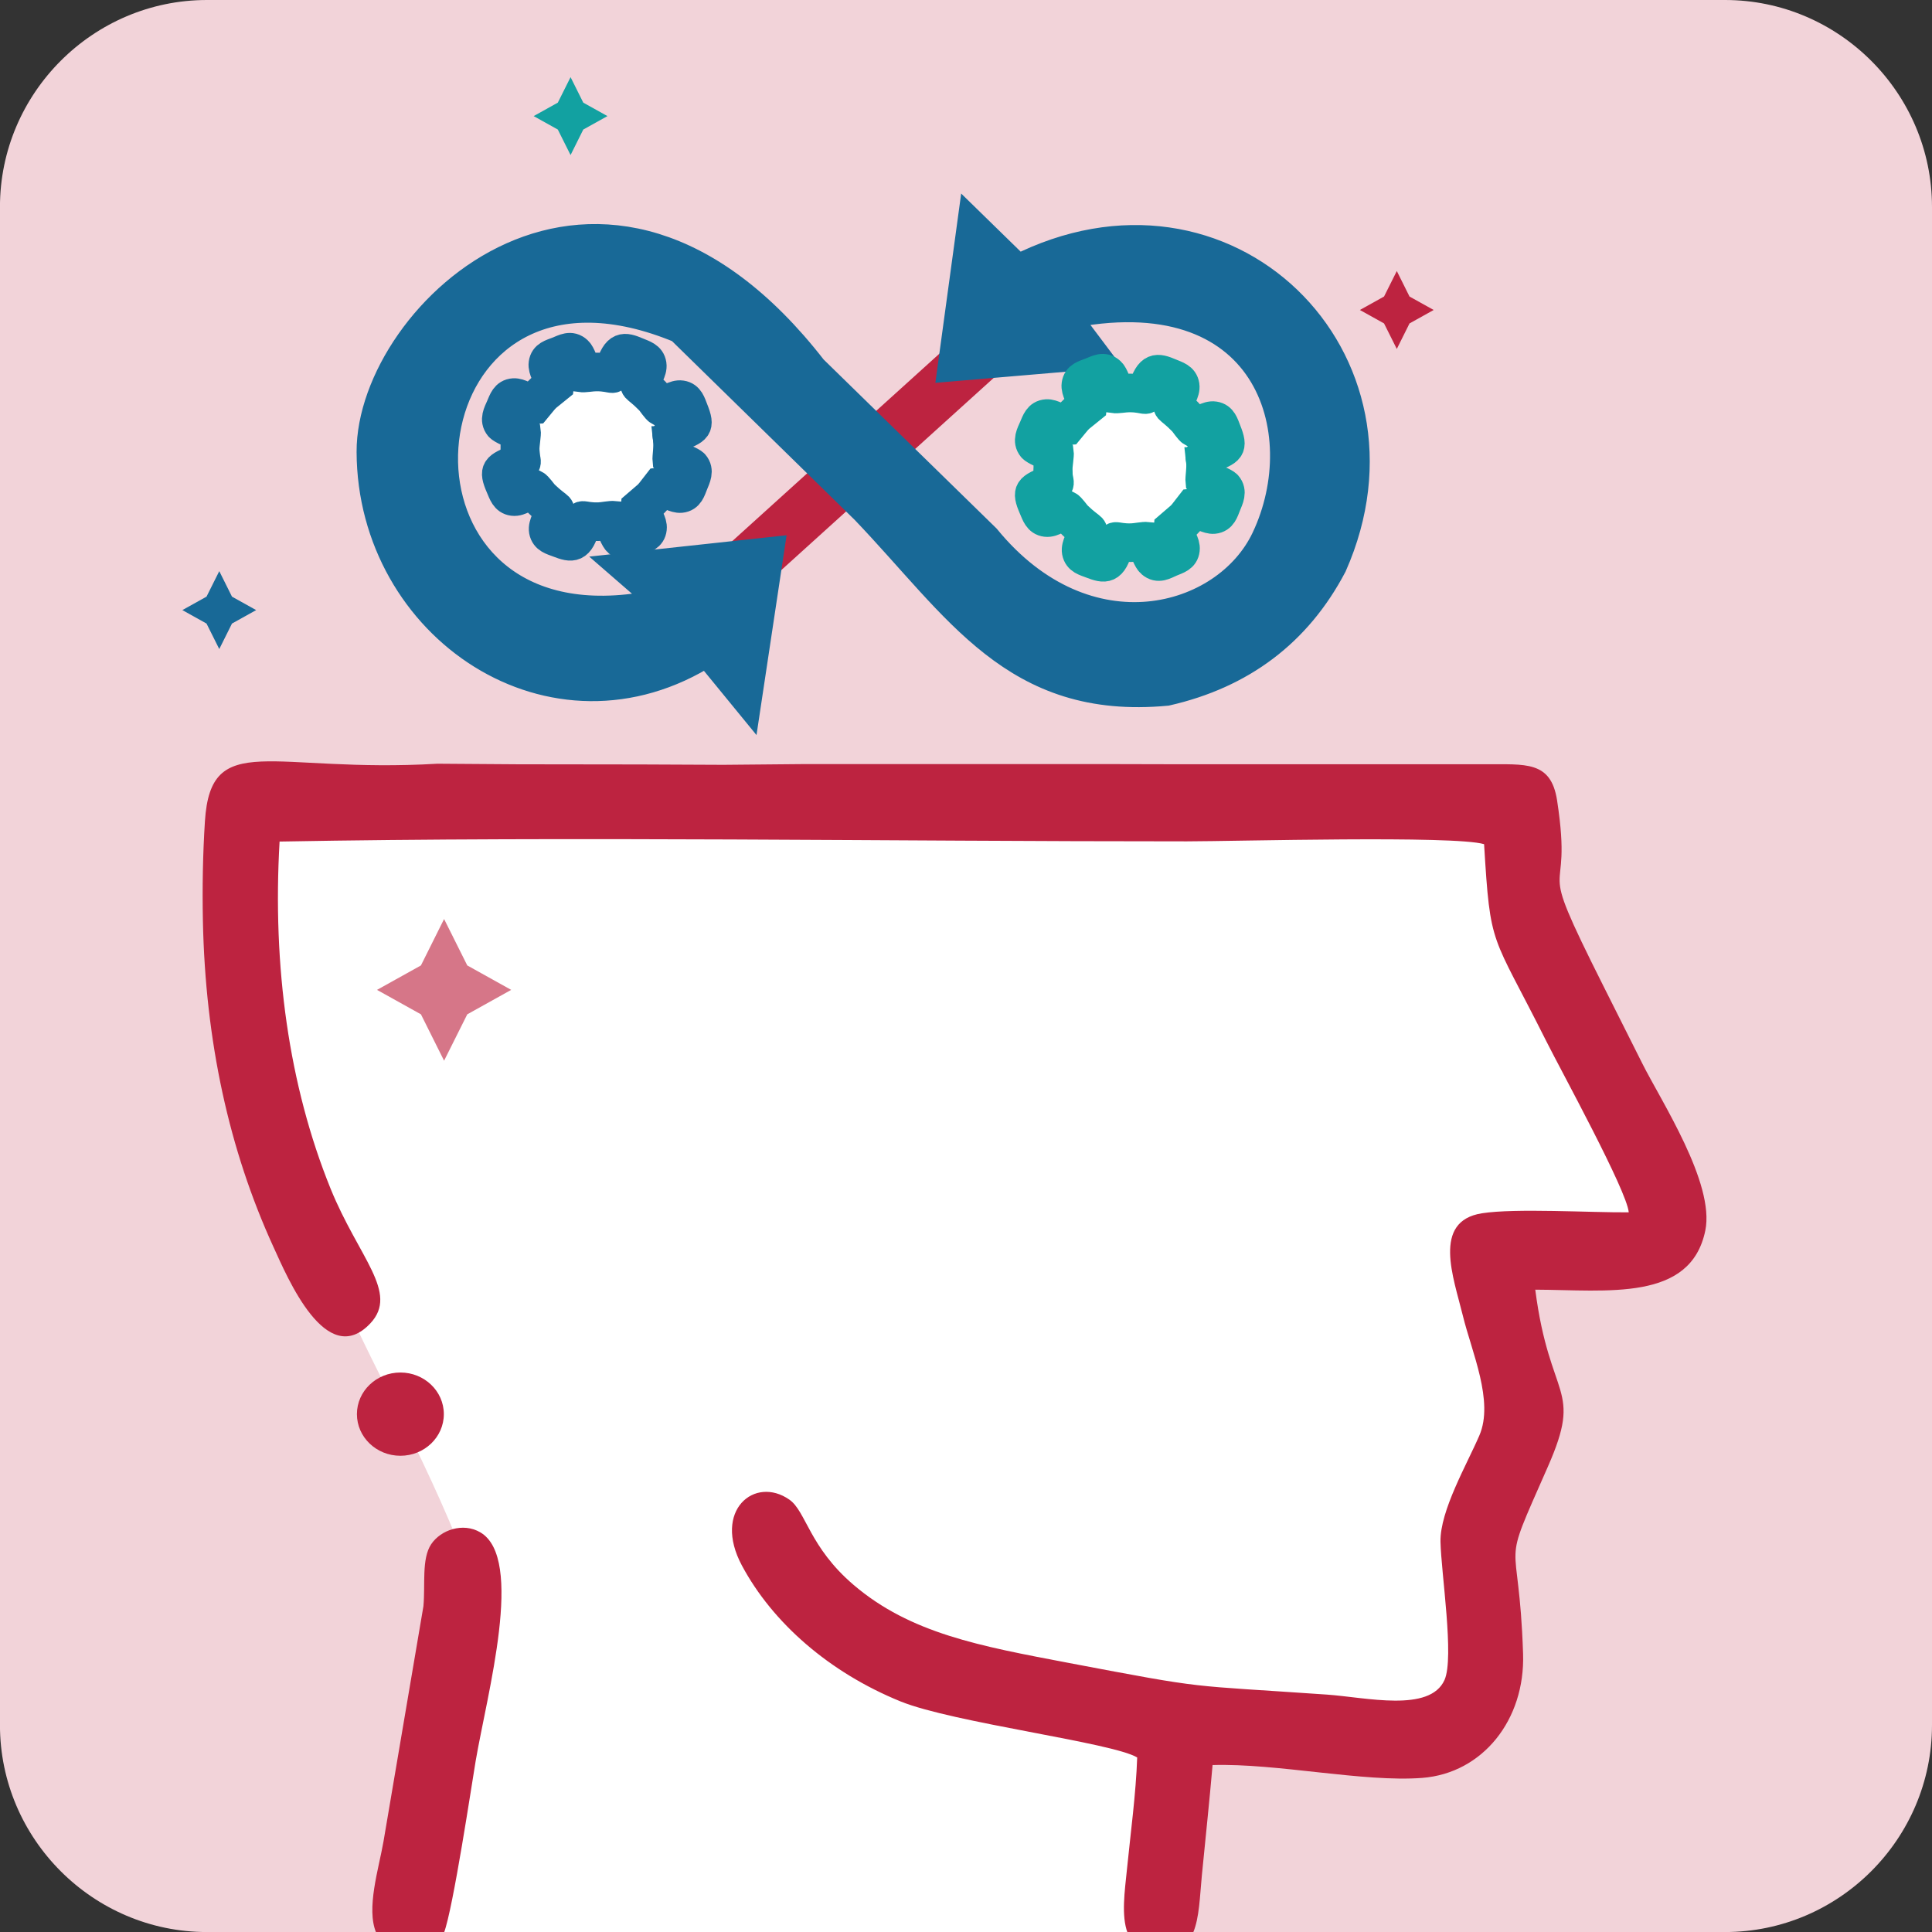 <?xml version="1.0" encoding="UTF-8"?>
<!DOCTYPE svg PUBLIC "-//W3C//DTD SVG 1.1//EN" "http://www.w3.org/Graphics/SVG/1.1/DTD/svg11.dtd">
<!-- Creator: CorelDRAW -->
<svg xmlns="http://www.w3.org/2000/svg" xml:space="preserve" width="4.741mm" height="4.741mm" version="1.1" style="shape-rendering:geometricPrecision; text-rendering:geometricPrecision; image-rendering:optimizeQuality; fill-rule:evenodd; clip-rule:evenodd"
viewBox="0 0 474.12 474.12"
 xmlns:xlink="http://www.w3.org/1999/xlink"
 xmlns:xodm="http://www.corel.com/coreldraw/odm/2003">
 <rect x="0" y="0" width="474.12" height="474.12" fill="#333333" stroke="none"/>
 <defs>
  <style type="text/css">
   <![CDATA[
    .str1 {stroke:#12A1A1;stroke-width:7.62;stroke-miterlimit:22.926}
    .str0 {stroke:#186997;stroke-width:7.62;stroke-miterlimit:22.926}
    .fil2 {fill:white}
    .fil5 {fill:#12A1A1}
    .fil4 {fill:#186997}
    .fil1 {fill:#BD2340}
    .fil0 {fill:#F2D3D9}
    .fil3 {fill:#BD2340;fill-opacity:0.62}
   ]]>
  </style>
 </defs>
 <g id="Layer_x0020_1">
  <g id="_105553789508576">
   <path class="fil0" d="M50.78 0l372.55 0c27.94,0 50.79,22.85 50.79,50.79l0 372.55c0,27.94 -22.85,50.79 -50.79,50.79l-372.55 0c-27.94,0 -50.79,-22.85 -50.79,-50.79l0 -372.55c0,-27.94 22.85,-50.79 50.79,-50.79z"/>
   <polygon class="fil1" points="342.78,66.51 339.65,72.77 333.72,76.07 339.65,79.37 342.78,85.63 345.9,79.37 351.83,76.07 345.9,72.77 "/>
   <path class="fil2" d="M379.71 221.75l-2.51 -22.62 -314.11 -2.51c-9.93,38.55 -3.09,78.58 20.46,120.48 9.07,20.87 22.43,43.13 32.69,71.26l-17.97 85.77 185.95 0 10.05 -51.35 64.08 2.51 11.31 -52.77 5.03 -61.57 40.21 -7.53 -35.19 -81.67z"/>
   <path class="fil1" d="M117.85 376.03c10.96,6.36 1.68,39.7 -1.12,56.12 -0.9,5.31 -5.54,36.31 -7.78,42.17l-16.62 0c-2.53,-5.93 0.62,-15.73 1.78,-22.41l9.8 -57.74c0.49,-5.32 -0.49,-11.62 1.9,-15.21 2.37,-3.53 7.8,-5.39 12.04,-2.93z"/>
   <path class="fil1" d="M98.26 336.82c-5.89,0 -10.67,4.57 -10.67,10.21 0,5.65 4.78,10.22 10.67,10.22 5.88,0 10.66,-4.57 10.66,-10.22 0,-5.64 -4.78,-10.21 -10.66,-10.21z"/>
   <polygon class="fil3" points="108.98,225.53 103.3,236.92 92.52,242.92 103.3,248.92 108.98,260.3 114.67,248.92 125.45,242.92 114.67,236.92 "/>
   <polygon class="fil4" points="53.81,140.16 50.68,146.42 44.75,149.72 50.68,153.02 53.81,159.28 56.93,153.02 62.86,149.72 56.93,146.42 "/>
   <polygon class="fil5" points="140.02,18.93 136.89,25.19 130.96,28.49 136.89,31.79 140.02,38.05 143.14,31.79 149.07,28.49 143.14,25.19 "/>
   <path class="fil1" d="M107.32 187.42l19.86 0.14 30.22 0.04 20.13 0.09 19.87 -0.18 73.89 0 16.95 0.04 76.24 0c9.84,0.06 16.11,-0.93 17.63,8.84 4.24,27.52 -6.36,10.28 11.38,45.6 3.13,6.24 6.33,12.59 9.49,18.9 4.62,9.26 17.9,29.45 15.51,41.09 -3.6,17.5 -23.96,14.58 -41.73,14.51 3.55,27.5 11.79,23.67 3.09,43.45 -12.06,27.4 -7.1,14.5 -6.08,45.93 0.52,16.17 -9.9,29.27 -24.72,30.43 -14.4,1.12 -35.71,-3.63 -51.48,-3.15 -0.78,9.06 -1.76,18.15 -2.63,27.1 -0.5,5.14 -0.59,10.39 -2.16,14.07l-16.07 0c-1.58,-4.17 -0.69,-10.28 -0.15,-15.59 0.89,-8.91 2.21,-18.59 2.51,-27.44 -6.02,-3.67 -45.22,-8.52 -58.11,-13.77 -17.43,-7.1 -31.35,-19.25 -38.89,-33.33 -7.26,-13.53 3.16,-22.12 11.65,-16.17 4.07,2.84 4.89,11.66 15.77,20.93 13.96,11.91 31,15 52.74,19.13 34.92,6.62 28.13,5.33 63.42,7.78 9.56,0.67 25.22,4.47 28.84,-3.59 2.44,-5.46 -0.83,-26.26 -0.99,-33.93 -0.13,-7.64 6.54,-19.08 9.54,-26.07 3.63,-8.43 -1.87,-20.42 -4.07,-29.47 -2.24,-9.2 -7.62,-23.14 4.72,-25.06 8.23,-1.28 26.65,-0.15 36.01,-0.23 -0.44,-5.31 -16.62,-34.78 -20.31,-42.15 -13.47,-26.87 -13.62,-22.29 -15.19,-48.2 -7.33,-2.18 -60.93,-0.7 -72.94,-0.69 -72.94,0.02 -150.89,-1.27 -222.65,0.05 -1.77,30.61 2.25,59.82 12.49,85.12 6.91,17.03 16.88,25.56 9.78,33.12 -10.82,11.49 -20.34,-11.25 -23.79,-18.79 -10.86,-23.74 -16.7,-50.39 -17.3,-80.05 -0.16,-8.14 -0.02,-16.28 0.5,-24.4 1.45,-22.63 16.33,-11.7 57.03,-14.1z"/>
   <polygon class="fil1" points="169.72,159.82 156.69,153.61 255.88,63.86 268.91,70.07 "/>
   <path class="fil4 str0" d="M163.57 148.02c-8.8,2.09 -16.6,2.42 -23.12,1.49 -52.19,-7.38 -38.13,-95.98 26.59,-69.05l45.44 44.47c22.98,24.02 36.63,47.93 73.74,44.46 18.25,-4.17 31.9,-14.32 40.55,-30.77 22.24,-50.25 -26.03,-98.33 -77.03,-72.26l-11.11 -10.85 -4.67 34.24 34.21 -2.91 -7.35 -9.77c50.81,-10.74 62.6,28.8 50.02,55.28 -9.77,20.63 -44.27,30.22 -69.08,-0.07l-42.49 -41.52c-51.81,-66.77 -108.06,-13.43 -107.95,20.14 0.15,42.75 44.54,72.93 82.29,48.76l9.55 11.67 5.37 -35.66 -34.84 3.77 9.88 8.58z"/>
   <polygon class="fil2" points="134.47,88.72 135.79,94.01 131.82,98.22 129.78,98.95 125.81,97.62 123.04,102.56 126.86,106.58 127.98,112.89 123.29,115.55 125.09,121.32 130.38,120.12 135.43,124.45 134.71,130.34 139.52,132.86 142.77,128.17 149.87,127.57 152.75,132.63 158.77,130.34 157.31,124.56 161.89,119.76 166.7,121.21 169.7,114.95 165.26,112.54 164.89,106.53 169.82,104.11 167.78,98.22 162.49,99.55 157.2,94.61 158.88,88.84 153.36,86.43 150.1,91.37 143.12,91.37 140.37,86.32 "/>
   <path class="fil4 str0" d="M126.65 110.48l1.93 0c-0.05,-1.39 0.46,-3.86 0.32,-4.75 -0.82,-1.03 -3.77,-1.55 -4.62,-2.31 -0.65,-0.59 0.04,-1.64 0.38,-2.41 0.34,-0.8 0.67,-1.89 1.24,-2.37 1.42,-0.25 3.82,1.82 5.47,1.64 0.9,-1.07 1.68,-2.17 2.54,-3l3.14 -2.54c0.22,-1.6 -1.94,-4.47 -1.51,-5.44 0.28,-0.57 1.12,-0.73 2.11,-1.13 0.7,-0.28 1.71,-0.94 2.47,-0.61 0.73,0.52 1.48,3.79 2.36,4.87 0.96,0.14 2.63,-0.22 3.8,-0.22 4.68,-0.04 4.1,1.72 5.63,-1.83 1.39,-3.23 0.88,-3.22 3.72,-2.02 2.76,1.18 2.75,0.75 1.07,4.54 -1.21,2.72 -0.86,1.28 2.94,5.2 0.53,0.55 1.56,2.22 2.19,2.56 1.62,0.11 4.17,-1.96 5.31,-1.48 0.61,0.42 1.86,3.75 1.74,4.57 -0.65,0.67 -3.07,1.39 -4.17,1.84 -1.07,0.43 -0.8,1 -0.64,2.12 0.14,0.95 0.12,1.79 0.17,2.76l1.85 0 -0.14 -3.33c5.04,-1.85 5.78,-2.22 4.05,-6.56 -0.61,-1.53 -1,-3.14 -2.78,-3.41 -1.72,-0.27 -3.36,1.34 -4.79,1.32 -0.73,-0.9 -1.13,-1.42 -1.88,-2.2 -0.77,-0.78 -1.4,-1.26 -2.2,-2.03 0.07,-1.34 1.66,-3.15 1.4,-4.82 -0.28,-1.82 -1.86,-2.19 -3.4,-2.85 -3.17,-1.34 -4.9,-1.74 -6.55,3.94 -2.5,-0.18 -3.7,-0.25 -6.23,-0.06 -0.49,-1.19 -1.17,-3.48 -1.97,-4.21 -1.55,-1.44 -3.05,-0.48 -4.67,0.16 -1.58,0.62 -3.13,0.93 -3.39,2.78 -0.23,1.6 1.18,3.31 1.4,4.78 -1.11,0.64 -2.46,2.01 -3.32,2.98 -0.37,0.43 -0.64,0.82 -1.04,1.2 -1.32,-0.29 -3.11,-1.62 -4.52,-1.52 -1.9,0.13 -2.35,1.74 -3,3.23 -0.64,1.47 -1.62,3.16 -0.36,4.69 0.52,0.63 3.11,1.72 4.17,2.03l-0.22 3.89z"/>
   <path class="fil4 str0" d="M166.05 108.22l-1.93 0.06c0.16,1.39 -0.28,3.87 -0.18,4.76 0.87,1 3.81,1.42 4.69,2.17 0.68,0.56 0.02,1.63 -0.29,2.42 -0.32,0.81 -0.63,1.91 -1.17,2.4 -1.43,0.3 -3.89,-1.7 -5.52,-1.48 -0.88,1.1 -1.61,2.23 -2.44,3.08l-3.07 2.64c-0.17,1.61 2.08,4.41 1.67,5.4 -0.26,0.58 -1.1,0.76 -2.06,1.18 -0.69,0.31 -1.69,1 -2.45,0.69 -0.75,-0.5 -1.6,-3.74 -2.51,-4.79 -0.97,-0.1 -2.62,0.29 -3.8,0.34 -4.67,0.17 -4.15,-1.6 -5.57,1.99 -1.29,3.28 -0.77,3.25 -3.65,2.14 -2.8,-1.08 -2.78,-0.66 -1.21,-4.5 1.12,-2.76 0.82,-1.31 -3.11,-5.1 -0.55,-0.55 -1.62,-2.17 -2.26,-2.49 -1.63,-0.06 -4.11,2.08 -5.26,1.64 -0.62,-0.4 -1.98,-3.7 -1.88,-4.52 0.63,-0.69 3.02,-1.49 4.1,-1.96 1.06,-0.47 0.77,-1.03 0.58,-2.14 -0.16,-0.94 -0.16,-1.79 -0.25,-2.76l-1.69 0.06c-0.16,1.1 -0.19,2.23 0.09,3.33 -4.99,2.01 -5.72,2.39 -3.86,6.67 0.66,1.51 1.1,3.11 2.89,3.33 1.73,0.22 3.31,-1.44 4.75,-1.47 0.75,0.88 1.16,1.38 1.95,2.14 0.78,0.76 1.42,1.22 2.26,1.96 -0.03,1.35 -1.55,3.2 -1.25,4.86 0.34,1.81 1.92,2.14 3.48,2.74 3.22,1.24 4.95,1.6 6.43,-4.14 2.51,0.11 3.7,0.14 6.22,-0.13 0.54,1.18 1.27,3.45 2.11,4.15 1.6,1.39 3.06,0.38 4.66,-0.31 1.56,-0.66 3.1,-1.02 3.3,-2.87 0.19,-1.61 -1.27,-3.27 -1.55,-4.74 1.1,-0.68 2.4,-2.08 3.22,-3.07 0.37,-0.46 0.62,-0.85 1.01,-1.25 1.32,0.26 3.16,1.52 4.58,1.39 1.89,-0.19 2.28,-1.82 2.89,-3.33 0.6,-1.49 1.52,-3.21 0.22,-4.69 -0.55,-0.61 -3.17,-1.62 -4.24,-1.9 0.16,-1.47 0.16,-2.7 0.1,-3.9z"/>
   <polygon class="fil2" points="265.26,93.87 266.58,99.16 262.61,103.37 260.57,104.1 256.6,102.77 253.83,107.71 257.65,111.73 258.77,118.04 254.08,120.7 255.88,126.47 261.17,125.27 266.22,129.6 265.5,135.49 270.31,138.01 273.56,133.32 280.66,132.72 283.54,137.78 289.56,135.49 288.1,129.71 292.68,124.91 297.49,126.36 300.49,120.1 296.05,117.69 295.68,111.68 300.61,109.26 298.57,103.37 293.28,104.7 287.99,99.76 289.67,93.99 284.15,91.58 280.89,96.52 273.91,96.52 271.16,91.47 "/>
   <path class="fil5 str1" d="M257.44 115.63l1.93 0c-0.05,-1.39 0.46,-3.86 0.32,-4.75 -0.82,-1.03 -3.77,-1.55 -4.62,-2.31 -0.65,-0.59 0.04,-1.64 0.38,-2.41 0.34,-0.8 0.67,-1.89 1.24,-2.37 1.42,-0.25 3.82,1.82 5.47,1.64 0.9,-1.07 1.68,-2.17 2.54,-3l3.14 -2.54c0.22,-1.6 -1.94,-4.47 -1.51,-5.44 0.28,-0.57 1.12,-0.73 2.11,-1.13 0.7,-0.28 1.71,-0.94 2.47,-0.61 0.73,0.52 1.48,3.79 2.36,4.87 0.96,0.14 2.63,-0.22 3.8,-0.22 4.68,-0.04 4.1,1.72 5.63,-1.83 1.39,-3.23 0.88,-3.22 3.72,-2.02 2.76,1.18 2.75,0.75 1.07,4.54 -1.21,2.72 -0.86,1.28 2.94,5.2 0.53,0.55 1.56,2.22 2.19,2.56 1.62,0.11 4.17,-1.96 5.31,-1.48 0.61,0.42 1.86,3.75 1.74,4.57 -0.65,0.67 -3.07,1.39 -4.17,1.84 -1.07,0.43 -0.8,1 -0.64,2.12 0.14,0.95 0.12,1.79 0.17,2.76l1.85 0 -0.14 -3.33c5.04,-1.85 5.78,-2.22 4.05,-6.56 -0.61,-1.53 -1,-3.14 -2.78,-3.41 -1.72,-0.27 -3.36,1.34 -4.79,1.32 -0.73,-0.9 -1.13,-1.42 -1.88,-2.2 -0.77,-0.78 -1.4,-1.26 -2.2,-2.03 0.07,-1.34 1.66,-3.15 1.4,-4.82 -0.28,-1.82 -1.86,-2.19 -3.4,-2.85 -3.17,-1.34 -4.9,-1.74 -6.55,3.94 -2.5,-0.18 -3.7,-0.25 -6.23,-0.06 -0.49,-1.19 -1.17,-3.48 -1.97,-4.21 -1.55,-1.44 -3.05,-0.48 -4.67,0.16 -1.58,0.62 -3.13,0.93 -3.39,2.78 -0.23,1.6 1.18,3.31 1.4,4.78 -1.11,0.64 -2.46,2.01 -3.32,2.98 -0.37,0.43 -0.64,0.82 -1.04,1.2 -1.32,-0.29 -3.11,-1.62 -4.52,-1.52 -1.9,0.13 -2.35,1.74 -3,3.23 -0.64,1.47 -1.62,3.16 -0.36,4.69 0.52,0.63 3.11,1.72 4.17,2.03l-0.22 3.89z"/>
   <path class="fil5 str1" d="M296.84 113.37l-1.93 0.06c0.16,1.39 -0.28,3.87 -0.18,4.76 0.87,1 3.81,1.42 4.69,2.17 0.68,0.56 0.02,1.63 -0.29,2.42 -0.32,0.81 -0.63,1.91 -1.17,2.4 -1.43,0.3 -3.89,-1.7 -5.52,-1.48 -0.88,1.1 -1.61,2.23 -2.44,3.08l-3.07 2.64c-0.17,1.61 2.08,4.41 1.67,5.4 -0.26,0.58 -1.1,0.76 -2.06,1.18 -0.69,0.31 -1.69,1 -2.45,0.69 -0.75,-0.5 -1.6,-3.74 -2.51,-4.79 -0.97,-0.1 -2.62,0.29 -3.8,0.34 -4.67,0.17 -4.15,-1.6 -5.57,1.99 -1.29,3.28 -0.77,3.25 -3.65,2.14 -2.8,-1.08 -2.78,-0.66 -1.21,-4.5 1.12,-2.76 0.82,-1.31 -3.11,-5.1 -0.55,-0.55 -1.62,-2.17 -2.26,-2.49 -1.63,-0.06 -4.11,2.08 -5.26,1.64 -0.62,-0.4 -1.98,-3.7 -1.88,-4.52 0.63,-0.69 3.02,-1.49 4.1,-1.96 1.06,-0.47 0.77,-1.03 0.58,-2.14 -0.16,-0.94 -0.16,-1.79 -0.25,-2.76l-1.69 0.06c-0.16,1.1 -0.19,2.23 0.09,3.33 -4.99,2.01 -5.72,2.39 -3.86,6.67 0.66,1.51 1.1,3.11 2.89,3.33 1.73,0.22 3.31,-1.44 4.75,-1.47 0.75,0.88 1.16,1.38 1.95,2.14 0.78,0.76 1.42,1.22 2.26,1.96 -0.03,1.35 -1.55,3.2 -1.25,4.86 0.34,1.81 1.92,2.14 3.48,2.74 3.22,1.24 4.95,1.6 6.43,-4.14 2.51,0.11 3.7,0.14 6.22,-0.13 0.54,1.18 1.27,3.45 2.11,4.15 1.6,1.39 3.06,0.38 4.66,-0.31 1.56,-0.66 3.1,-1.02 3.3,-2.87 0.19,-1.61 -1.27,-3.27 -1.55,-4.74 1.1,-0.68 2.4,-2.08 3.22,-3.07 0.37,-0.46 0.62,-0.85 1.01,-1.25 1.32,0.26 3.16,1.52 4.58,1.39 1.89,-0.19 2.28,-1.82 2.89,-3.33 0.6,-1.49 1.52,-3.21 0.22,-4.69 -0.55,-0.61 -3.17,-1.62 -4.24,-1.9 0.16,-1.47 0.16,-2.7 0.1,-3.9z"/>
  </g>
 </g>
</svg>
